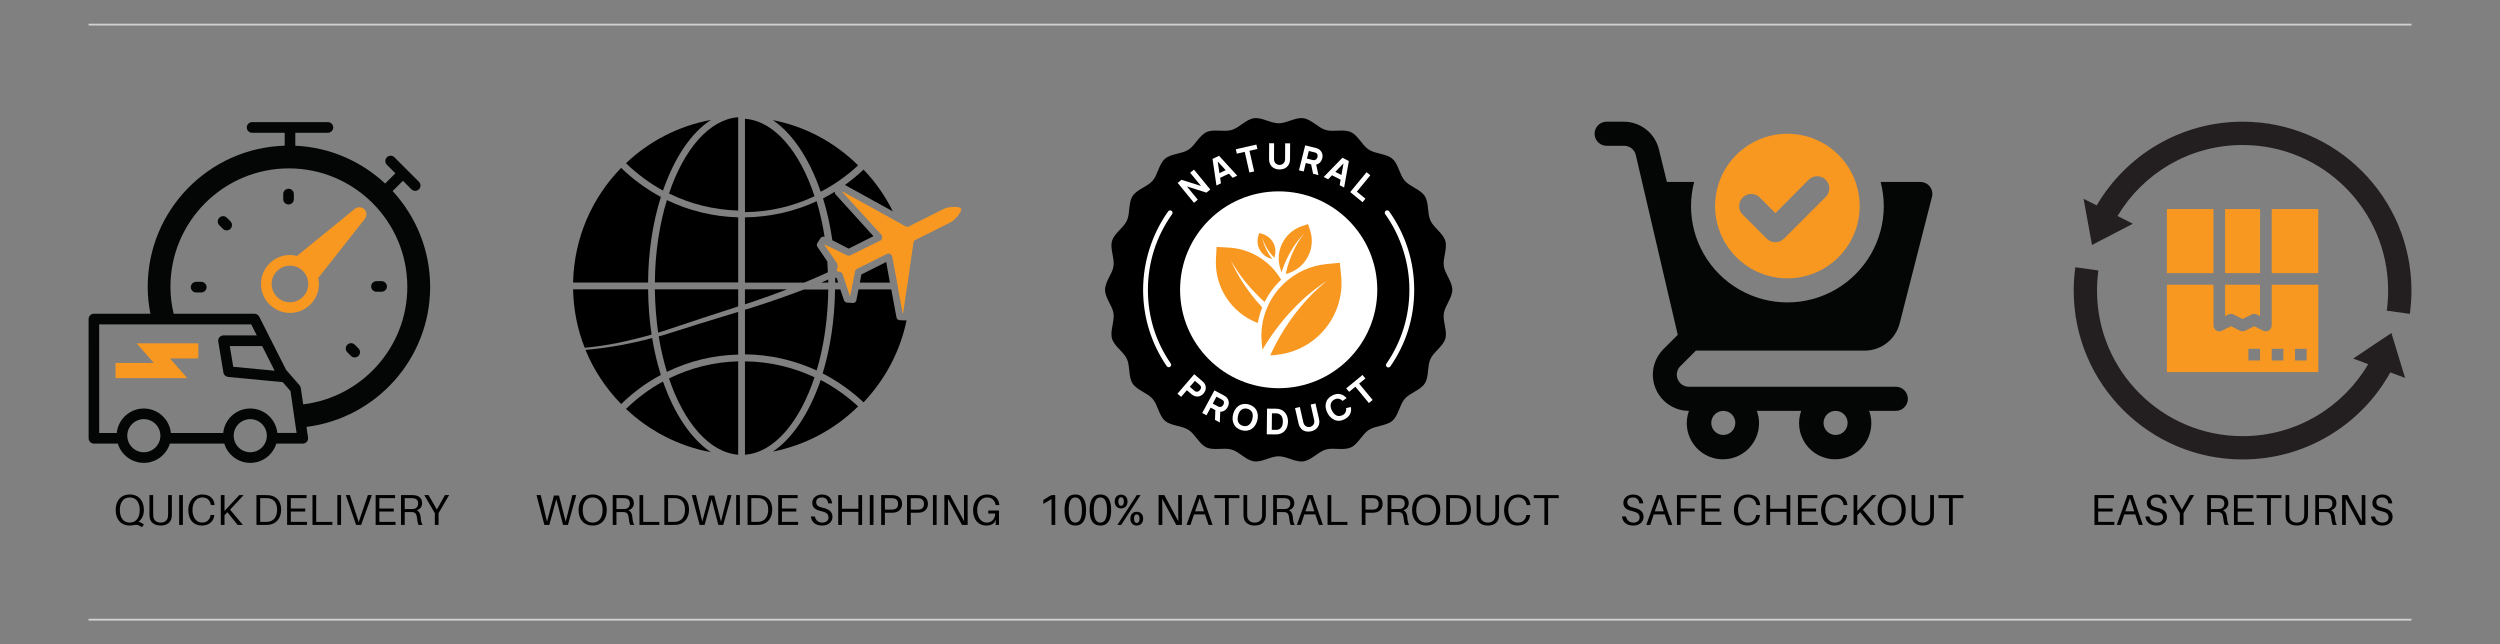 <?xml version="1.0" encoding="UTF-8"?> <svg xmlns="http://www.w3.org/2000/svg" xmlns:xlink="http://www.w3.org/1999/xlink" id="Layer_1" data-name="Layer 1" viewBox="0 0 1377.52 355"><rect x="0" y="0" width="1377.52" height="355" fill="#808080" stroke="none"/><defs><style> .cls-1 { fill: #fff; } .cls-2 { clip-path: url(#clippath-2); } .cls-3 { clip-path: url(#clippath-6); } .cls-4 { clip-path: url(#clippath-7); } .cls-5 { clip-path: url(#clippath-1); } .cls-6 { clip-path: url(#clippath-4); } .cls-7 { fill: #040606; } .cls-8 { stroke: #d1d1d1; stroke-miterlimit: 10; } .cls-8, .cls-9 { fill: none; } .cls-10 { clip-path: url(#clippath); } .cls-11 { clip-path: url(#clippath-3); } .cls-12 { clip-path: url(#clippath-8); } .cls-13 { clip-path: url(#clippath-5); } .cls-14 { fill: #f89820; } .cls-15 { fill: #231f20; } </style><clipPath id="clippath"><rect class="cls-9" x="315.78" y="91.16" width="48.54" height="65.89"></rect></clipPath><clipPath id="clippath-1"><rect class="cls-9" x="315.78" y="158.45" width="44.33" height="33.64"></rect></clipPath><clipPath id="clippath-2"><rect class="cls-9" x="409.18" y="199.1" width="40.65" height="51.52"></rect></clipPath><clipPath id="clippath-3"><rect class="cls-9" x="368.53" y="199.1" width="39.25" height="51.52"></rect></clipPath><clipPath id="clippath-4"><rect class="cls-9" x="608.88" y="64.52" width="191.35" height="190.3"></rect></clipPath><clipPath id="clippath-5"><rect class="cls-9" x="878.65" y="67.06" width="186.1" height="186.05"></rect></clipPath><clipPath id="clippath-6"><rect class="cls-9" x="1147.96" y="67.06" width="180.76" height="106.81"></rect></clipPath><clipPath id="clippath-7"><rect class="cls-9" x="1142.62" y="147.23" width="183.38" height="105.92"></rect></clipPath><clipPath id="clippath-8"><rect class="cls-9" x="48.8" y="67.28" width="188.2" height="187.76"></rect></clipPath></defs><g><path d="M461.83,155.7l-.75-2.35c-.32-.11-.53-.32-.85-.43v2.78h1.6Z"></path><path d="M415.28,169.17c-1.6,.53-3.2,.96-4.8,1.49v24.59c13.77,.11,27.22,3.21,39.5,8.88,3.95-13.15,6.19-28.44,6.41-44.59h-13.45c-9.07,3.42-18.37,6.74-27.65,9.63Z"></path><path d="M467.59,136.99l13.67-6.85-20.82-22.99c-.43-.43-.53-.96-.43-1.5-2.14,1.29-4.27,2.57-6.51,3.64,2.24,7.17,3.95,14.97,5.13,23.1l8.96,4.6Z"></path><g class="cls-10"><path d="M364.14,108.54c-7.9-4.28-15.27-9.63-21.88-16.04-16.02,16.36-25.95,38.6-26.48,63.19h41.32c.1-17.22,2.67-33.26,7.04-47.15Z"></path></g><path d="M488.31,144.36l-13.67,6.85-.85,4.49h16.55l-2.03-11.34Z"></path><path d="M410.48,167.67l3.84-1.28c6.51-2.14,12.92-4.49,19.32-6.95h-23.17v8.23Z"></path><path d="M491.94,116.46c-4.16-8.45-9.6-16.25-16.12-22.99-3.31,3.1-6.73,5.88-10.25,8.45l26.37,14.54Z"></path><path d="M406.74,171.85c-13.66,4.17-27.33,8.34-40.99,12.73-.96,.32-1.82,.53-2.78,.74,1.07,6.85,2.67,13.48,4.48,19.57,12.17-5.88,25.41-9.2,39.28-9.52v-23.52Z"></path><path d="M406.74,119.77c-13.88-.43-27.12-3.64-39.28-9.52-4.06,13.37-6.51,28.88-6.62,45.34h45.91v-35.82Z"></path><path d="M359.34,186.28c-12.06,3.21-24.34,5.45-36.73,6.52,4.59,11.23,11.32,21.28,19.65,29.83,6.62-6.41,13.99-11.87,21.88-16.04-2.03-6.41-3.63-13.15-4.8-20.32Z"></path><path d="M410.48,155.7h32.67c4.38-1.82,8.75-3.64,13.02-5.67-.1-2.03-.21-4.06-.32-5.99l-5.45-8.02c-.43-.64-.43-1.49,0-2.14l1.71-2.67c.54-.75,1.39-.96,2.25-.75-1.07-6.85-2.56-13.37-4.38-19.57-12.28,5.67-25.62,8.66-39.5,8.88v35.93Z"></path><path d="M406.74,168.85v-9.41h-45.91c.11,8.23,.75,16.25,1.81,23.84,.85-.21,1.6-.43,2.46-.74,13.88-4.71,27.76-9.2,41.63-13.69Z"></path><g class="cls-5"><path d="M357.1,159.44h-41.32c.21,11.34,2.45,22.24,6.4,32.18,11.96-1.07,23.6-3.53,36.84-7.27-1.18-7.91-1.82-16.26-1.92-24.92Z"></path></g><path d="M452.54,155.7h3.84v-1.71c-1.28,.53-2.56,1.18-3.84,1.71Z"></path><path d="M495.89,176.45c-.96,0-1.71-.65-1.92-1.5l-2.88-15.5h-18.04l-1.18,5.99c-.21,.96-1.07,1.6-2.03,1.5l-3.1-.21c-.74,0-1.39-.54-1.71-1.29l-2.03-5.99h-2.88c-.21,16.79-2.67,32.62-6.83,46.3,8.12,4.17,15.69,9.52,22.53,15.94,11.74-12.41,20.17-27.91,23.7-45.23-.11,0-.21,.1-.32,.1l-3.31-.1Z"></path><path d="M425.85,248.84c17.62-3.53,33.85-11.98,46.98-24.92-6.3-5.78-13.24-10.69-20.61-14.54-6.19,18.07-15.48,32.19-26.37,39.46Z"></path><path d="M365.32,210.23c-7.37,3.96-14.2,9.09-20.39,15.08,12.7,11.98,28.83,20.53,46.76,23.84-10.89-7.27-20.17-21.07-26.37-38.92Z"></path><g class="cls-2"><path d="M410.48,250.55c16.12-1.18,30.11-17.97,38.33-42.66-11.85-5.56-24.88-8.66-38.33-8.77v51.44Z"></path></g><g class="cls-11"><path d="M368.63,208.53c8.22,24.38,22.21,40.74,38.11,42.02v-51.44c-13.45,.32-26.37,3.64-38.11,9.41Z"></path></g><path d="M406.74,64.59c-15.9,1.18-29.89,17.64-38.11,42.02,11.75,5.78,24.66,8.99,38.11,9.41v-51.44Z"></path><path d="M448.81,108.12c-8.12-24.7-22.21-41.49-38.33-42.67v51.44c13.45-.11,26.48-3.21,38.33-8.77Z"></path><path d="M391.69,66.09c-17.93,3.32-34.06,11.76-46.76,23.85,6.19,5.99,13.03,11.01,20.39,15.08,6.19-17.96,15.48-31.86,26.37-38.92Z"></path><path d="M452.22,105.65c7.37-3.84,14.3-8.66,20.61-14.54-13.13-12.94-29.36-21.49-46.98-24.92,10.89,7.38,20.18,21.38,26.37,39.45Z"></path><path class="cls-14" d="M529.52,114.96c-.21-.43-1.39-1.07-3.84-.96-2.35,0-4.7,.53-5.77,1.17l-19.22,9.63c-.32,.21-.64,.21-1.07,.1-.21,0-.53-.1-.74-.21l-1.71-.96-2.67-1.5-30.21-16.68-.21,.21,21.46,23.52c.1,.11,.21,.32,.32,.43,.21,.43,.32,1.07,.21,1.6-.1,.43-.43,.96-.85,1.18l-16.76,8.23c-.53,.22-1.17,.22-1.71,0l-7.68-3.74-4.06-1.92-.64-.32-.11,.21,.85,1.28,4.48,6.52,1.71,2.57c.21,.54,.43,1.39,.21,1.93-.1,.21-.1,.32-.21,.53-.21,.54-.32,1.07-.21,1.29,.11,.32,.75,.64,1.71,.74,.32,.11,.64,.21,.85,.43,.21,.11,.32,.32,.53,.54l2.25,6.74,.64,1.93,1.17,3.53h.21l.75-3.53,.32-1.93,.43-1.92,1.18-6.09c.1-.54,.53-1.07,.96-1.29l16.66-8.34c.32-.1,.53-.21,.85-.21,.74,0,1.39,.43,1.71,1.07,.1,.11,.21,.54,.32,.75l2.67,14.12,.32,1.92,.32,1.93,2.46,13.26h.21l1.92-13.15,.32-1.92,.32-1.93,.96-6.74,.96-6.95,.85-5.67,.43-2.78c.1-.64,.43-1.18,1.07-1.39l19.22-9.62c2.78-1.39,6.62-6.2,5.87-7.6Z"></path><g class="cls-6"><path d="M800.23,159.67c0,4.52-4.06,8.71-4.68,13.06-.64,4.46,2.07,9.62,.83,13.85-1.26,4.31-6.34,7.18-8.19,11.21-1.87,4.07-.73,9.78-3.14,13.51-2.42,3.76-8.1,5.09-11.02,8.45-2.93,3.37-3.44,9.17-6.82,12.09-3.37,2.91-9.19,2.6-12.96,5.02-3.74,2.4-5.86,7.83-9.94,9.69-4.04,1.84-9.53-.1-13.85,1.17-4.24,1.24-7.81,5.84-12.28,6.48-4.36,.62-9.08-2.79-13.62-2.79s-9.25,3.41-13.61,2.79c-4.47-.64-8.04-5.24-12.29-6.48-4.32-1.26-9.81,.67-13.85-1.17-4.08-1.86-6.2-7.29-9.94-9.69-3.76-2.42-9.59-2.11-12.96-5.02-3.37-2.92-3.89-8.72-6.82-12.09-2.92-3.36-8.6-4.69-11.02-8.45-2.41-3.73-1.27-9.44-3.14-13.51-1.85-4.03-6.92-6.91-8.19-11.21-1.24-4.23,1.46-9.39,.83-13.85-.62-4.35-4.68-8.54-4.68-13.06s4.05-8.71,4.68-13.06c.64-4.46-2.07-9.62-.83-13.85,1.26-4.31,6.34-7.18,8.19-11.21,1.87-4.07,.73-9.78,3.14-13.51,2.43-3.76,8.1-5.09,11.02-8.45,2.93-3.37,3.44-9.17,6.82-12.09,3.37-2.91,9.19-2.6,12.96-5.02,3.74-2.4,5.86-7.83,9.94-9.69,4.04-1.84,9.53,.1,13.85-1.17,4.24-1.24,7.82-5.84,12.29-6.48,4.36-.62,9.08,2.79,13.61,2.79s9.25-3.41,13.62-2.79c4.47,.64,8.04,5.24,12.28,6.48,4.32,1.26,9.82-.67,13.85,1.17,4.08,1.86,6.2,7.29,9.94,9.69,3.76,2.42,9.59,2.11,12.96,5.02,3.37,2.92,3.89,8.72,6.82,12.09,2.92,3.36,8.6,4.69,11.02,8.45,2.41,3.73,1.27,9.44,3.14,13.51,1.85,4.03,6.92,6.91,8.19,11.21,1.24,4.23-1.46,9.39-.83,13.85,.62,4.35,4.68,8.54,4.68,13.06"></path></g><path class="cls-1" d="M758.89,159.67c0,29.95-24.32,54.23-54.33,54.23s-54.33-24.28-54.33-54.23,24.32-54.23,54.33-54.23,54.33,24.28,54.33,54.23"></path><path class="cls-14" d="M703.25,195.55l-3.36,.33c.33-.74,.67-1.47,1.01-2.21,1.01-2.11,2.09-4.21,3.23-6.27,1.14-2.06,2.34-4.09,3.6-6.09,1.27-1.99,2.6-3.95,3.98-5.88s2.84-3.8,4.33-5.65c.77-.91,1.52-1.83,2.31-2.72l.59-.67c.2-.22,.39-.45,.6-.67l1.21-1.31,.31-.33,.31-.32,.62-.64,.62-.65,.31-.32,.32-.31c.85-.84,1.7-1.68,2.58-2.49,1.74-1.64,3.58-3.19,5.43-4.7-2,1.33-3.99,2.68-5.9,4.15-.97,.72-1.9,1.48-2.84,2.23l-.36,.28-.34,.29-1.38,1.17-.34,.29-.34,.3-1.35,1.2c-.23,.2-.45,.41-.67,.61l-.67,.62c-.89,.82-1.75,1.68-2.61,2.52-1.25,1.26-2.48,2.54-3.67,3.84-.44,.48-.88,.97-1.31,1.46-.49,.56-.99,1.13-1.47,1.69-.96,1.13-1.89,2.27-2.81,3.43-.13,.16-.26,.32-.38,.49-.26,.33-.52,.67-.78,1-1.23,1.59-2.41,3.23-3.56,4.88-1.39,2-2.73,4.05-4,6.16-.3,.49-.59,.97-.87,1.47l-.37-3.78c-.34-3.47-.23-6.88,.3-10.17,.4-2.53,1.05-4.99,1.91-7.35,.41-1.11,.87-2.2,1.37-3.27,2.06-4.39,4.92-8.36,8.4-11.71,6.23-6.01,14.45-10.04,23.74-10.96l7.31-.72,.72,7.29c2.16,21.84-13.83,41.31-35.71,43.46"></path><path class="cls-14" d="M681.63,149.06c-1.22-1.77-2.34-3.6-3.44-5.46,.91,1.95,1.84,3.9,2.89,5.79,.51,.96,1.06,1.88,1.6,2.83l.2,.35,.21,.34,.43,.7,.42,.7,.21,.34,.22,.34,.88,1.36c.15,.23,.3,.45,.45,.68l.46,.67c.6,.9,1.25,1.77,1.88,2.66,1.29,1.75,2.63,3.47,4.03,5.15,1.11,1.32,2.24,2.62,3.41,3.89-.41,1.02-.78,2.06-1.11,3.12-.56,1.8-1,3.63-1.31,5.47-14.2-5.36-23.94-19.42-23.06-35.36l.36-6.58,6.58,.36c12.5,.68,23.14,7.69,28.99,17.74-1.36,1.27-2.65,2.64-3.86,4.11-2.08,2.54-3.84,5.27-5.27,8.17-.96-.87-1.9-1.76-2.83-2.67-1.52-1.49-2.99-3.04-4.43-4.62-.7-.8-1.42-1.59-2.1-2.42l-.51-.61c-.18-.21-.34-.41-.51-.62l-1-1.25-.25-.32-.25-.32-.49-.64-.49-.64-.24-.32-.24-.32c-.62-.87-1.26-1.74-1.86-2.63"></path><path class="cls-14" d="M709.96,150.52l-1.51,.51c.07-.38,.15-.75,.23-1.12,.24-1.08,.52-2.16,.83-3.23,.31-1.07,.65-2.13,1.02-3.18s.78-2.1,1.21-3.13c.44-1.03,.91-2.05,1.4-3.06,.26-.5,.5-1.01,.78-1.49l.2-.37c.07-.13,.14-.25,.21-.37l.42-.73,.1-.19,.66-1.08,.11-.18c.31-.48,.6-.95,.93-1.42,.63-.94,1.31-1.84,2.01-2.74-.78,.82-1.56,1.65-2.28,2.54-.37,.43-.72,.88-1.07,1.33l-.14,.17-.64,.85-.13,.17-.13,.18-.5,.7c-.08,.11-.16,.24-.24,.36l-.24,.35c-.32,.47-.63,.96-.94,1.43-.6,.97-1.19,1.96-1.74,2.97s-1.07,2.03-1.56,3.07c-.49,1.04-.95,2.1-1.38,3.17-.43,1.07-.83,2.16-1.19,3.26-.09,.26-.17,.51-.25,.77l-.57-1.7c-3.3-9.84,2.01-20.49,11.87-23.78l3.29-1.1,1.11,3.29c3.3,9.83-2.02,20.48-11.87,23.77"></path><path class="cls-14" d="M702.4,141.22l-.24,.8c-.14-.14-.28-.29-.42-.44-.4-.43-.79-.87-1.16-1.33s-.73-.92-1.08-1.4c-.34-.48-.68-.97-1-1.47-.32-.5-.62-1.01-.91-1.52-.14-.26-.28-.52-.42-.79l-.1-.2-.1-.2-.19-.41-.05-.1-.04-.1-.19-.41-.05-.1-.04-.1c-.11-.27-.24-.55-.34-.83-.22-.56-.41-1.12-.59-1.69,.12,.58,.25,1.17,.42,1.75,.08,.29,.16,.57,.25,.87l.04,.11,.03,.1,.14,.43,.04,.11,.04,.1,.15,.43c.03,.07,.05,.14,.08,.21l.08,.21c.11,.28,.23,.56,.34,.84,.24,.55,.49,1.11,.77,1.64,.27,.54,.56,1.07,.87,1.6s.63,1.04,.96,1.55c.34,.51,.7,1.01,1.06,1.49,.09,.11,.18,.22,.26,.33l-.91-.26c-5.28-1.52-8.32-7.01-6.8-12.28l.51-1.76,1.76,.51c5.27,1.52,8.32,7.02,6.8,12.29"></path><path class="cls-1" d="M661.77,102.49l-5.99-7.31,2.11-1.72,8.98,10.96-2.11,1.72-10.76-3.42,5.99,7.31-2.1,1.72-8.98-10.97,2.1-1.71,10.76,3.41"></path><path class="cls-1" d="M675.36,93.77l-4.39-4.78,.95,6.41,3.44-1.63Zm1.79,1.92l-4.83,2.28,.44,3.05-2.49,1.18-2.16-14.65,3.61-1.71,9.99,10.95-2.49,1.18-2.09-2.27"></path><path class="cls-1" d="M692.83,82.1l-4.36,.99,2.58,11.37-2.61,.59-2.58-11.37-4.36,.99-.55-2.44,11.34-2.57,.55,2.44"></path><path class="cls-1" d="M710.81,87.83c0,.68-.1,1.34-.31,1.95s-.51,1.18-.91,1.67c-.53,.65-1.19,1.14-1.98,1.46-.8,.32-1.66,.48-2.58,.48-.91,0-1.79-.18-2.6-.51-.8-.33-1.46-.82-1.98-1.48-.37-.47-.66-1.04-.88-1.7-.2-.65-.3-1.3-.3-1.94l.05-8.84,2.72,.02-.05,8.8c0,.71,.2,1.36,.6,1.95,.13,.19,.29,.35,.47,.5,.18,.14,.38,.27,.59,.37,.21,.1,.43,.19,.67,.24s.48,.08,.72,.08c.48,0,.93-.1,1.36-.31,.43-.21,.79-.5,1.07-.88,.41-.53,.61-1.18,.62-1.93l.05-8.8,2.73,.02-.05,8.85"></path><path class="cls-1" d="M720.12,87.38l3.29,.82c.28,.07,.58,.08,.89,.02,.31-.05,.59-.18,.84-.36,.19-.14,.34-.33,.49-.56,.14-.23,.24-.47,.3-.7,.16-.65,.13-1.19-.08-1.65-.24-.46-.7-.78-1.4-.95l-3.29-.81-1.04,4.19Zm2.29,3.14l-2.9-.71-1.16,4.67-2.6-.64,3.42-13.75,5.81,1.44c.77,.19,1.39,.45,1.86,.77,.47,.32,.86,.73,1.17,1.21,.19,.3,.34,.6,.45,.9s.19,.6,.24,.9,.05,.62,.03,.96c-.03,.33-.09,.68-.18,1.04-.15,.63-.41,1.19-.77,1.69-.36,.5-.78,.89-1.26,1.18-.41,.25-.84,.41-1.29,.51l1.24,5.8-2.94-.73-1.11-5.24"></path><path class="cls-1" d="M739.15,96.43l1.13-6.38-4.52,4.65,3.38,1.73Zm-.44,2.59l-4.76-2.44-2.15,2.21-2.45-1.25,10.33-10.62,3.56,1.82-2.63,14.58-2.45-1.26,.54-3.03"></path><path class="cls-1" d="M755.05,96.59l-7.41,9.01,4.72,3.87-1.59,1.93-6.79-5.57,9.01-10.94,2.06,1.69"></path><path class="cls-1" d="M661.13,215.01c.43-.5,.65-1,.67-1.5,0-.52-.28-1.01-.82-1.47l-2.57-2.2-2.82,3.29,2.57,2.2c.22,.19,.48,.33,.78,.43s.61,.11,.91,.05c.23-.04,.46-.14,.68-.28,.23-.15,.42-.31,.59-.5Zm-1.09,3.47c-1.23,.11-2.42-.33-3.57-1.31l-2.51-2.15-3.14,3.66-2.03-1.74,9.23-10.75,4.55,3.89c.6,.51,1.04,1.02,1.31,1.52,.27,.5,.44,1.04,.5,1.61,.03,.35,.03,.68,0,1s-.1,.62-.2,.91c-.1,.29-.23,.58-.41,.87s-.38,.57-.63,.85c-.42,.49-.9,.88-1.45,1.16-.54,.28-1.1,.44-1.65,.48"></path><path class="cls-1" d="M668.25,222.39l2.98,1.6c.26,.14,.54,.22,.85,.25,.32,.02,.62-.03,.91-.15,.21-.09,.42-.24,.61-.43s.34-.39,.46-.61c.31-.58,.43-1.12,.33-1.62-.11-.5-.49-.92-1.12-1.26l-2.98-1.6-2.05,3.81Zm1.44,3.61l-2.62-1.41-2.28,4.24-2.36-1.26,6.71-12.48,5.27,2.83c.7,.37,1.24,.78,1.61,1.2s.65,.91,.83,1.46c.1,.33,.18,.66,.21,.98s.04,.62,0,.94c-.03,.31-.1,.61-.21,.93-.11,.31-.25,.64-.43,.97-.31,.57-.7,1.05-1.17,1.44-.47,.39-.97,.67-1.51,.83-.45,.14-.91,.19-1.37,.18l-.24,5.93-2.67-1.42,.21-5.35"></path><path class="cls-1" d="M688.24,234.06c.82-.65,1.42-1.68,1.79-3.09,.37-1.42,.36-2.62-.04-3.58-.23-.55-.58-1-1.05-1.37-.47-.37-1.02-.63-1.66-.8-.29-.08-.59-.12-.88-.13s-.59,0-.87,.05c-.28,.05-.55,.13-.82,.25-.26,.11-.49,.26-.71,.44-.82,.62-1.41,1.6-1.77,2.96-.39,1.5-.38,2.74,.02,3.71,.21,.54,.56,1,1.04,1.37,.48,.37,1.04,.64,1.68,.8,.59,.15,1.17,.18,1.74,.08,.57-.1,1.08-.33,1.53-.69Zm-8.45-.55c-.37-.78-.57-1.63-.62-2.53-.05-.9,.05-1.83,.3-2.77,.24-.94,.61-1.8,1.1-2.57,.49-.77,1.08-1.41,1.79-1.92,.77-.58,1.65-.94,2.64-1.08,1-.15,1.99-.09,3,.18,1.02,.26,1.92,.71,2.69,1.32,.77,.6,1.36,1.34,1.77,2.23,.37,.81,.57,1.66,.61,2.54,.04,.88-.06,1.81-.29,2.79-.28,.99-.66,1.85-1.12,2.59-.45,.74-1.05,1.36-1.77,1.88-.4,.28-.83,.52-1.28,.7-.45,.18-.92,.31-1.4,.39-.48,.08-.97,.1-1.47,.07s-1-.1-1.49-.23c-1.01-.26-1.9-.71-2.68-1.32-.79-.62-1.38-1.37-1.78-2.25"></path><path class="cls-1" d="M705.74,235.83c.4-.46,.68-.97,.86-1.54,.17-.57,.26-1.22,.27-1.94,.02-1.46-.32-2.61-1-3.44-.19-.2-.38-.37-.57-.51-.19-.14-.4-.26-.62-.35s-.45-.16-.71-.21-.53-.08-.83-.08l-2.29-.03-.1,9.1,2.27,.03c1.17,.01,2.08-.32,2.73-1.01Zm2.13-8.66c.62,.66,1.09,1.45,1.39,2.34,.31,.9,.45,1.85,.44,2.85-.01,.99-.18,1.93-.5,2.84-.32,.91-.78,1.68-1.4,2.3-.6,.64-1.31,1.12-2.14,1.42-.83,.31-1.72,.46-2.68,.45l-4.99-.06,.16-14.16,5.01,.05c.99,.02,1.88,.19,2.67,.51,.79,.33,1.47,.81,2.04,1.45"></path><path class="cls-1" d="M726.8,230.94c.15,.67,.2,1.33,.15,1.97-.05,.65-.22,1.26-.51,1.83-.37,.76-.9,1.38-1.6,1.87-.71,.5-1.51,.85-2.41,1.05-.89,.2-1.77,.23-2.65,.09-.86-.14-1.62-.47-2.26-.99-.47-.38-.88-.87-1.24-1.46-.35-.59-.6-1.19-.74-1.82l-1.97-8.62,2.65-.6,1.95,8.58c.16,.69,.5,1.28,1.03,1.77,.17,.15,.36,.27,.57,.38,.21,.1,.43,.18,.66,.23,.23,.05,.47,.08,.71,.08s.48-.03,.72-.08c.46-.1,.88-.31,1.25-.61,.37-.3,.66-.67,.85-1.1,.27-.61,.33-1.28,.16-2.02l-1.95-8.58,2.66-.6,1.97,8.63"></path><path class="cls-1" d="M744.35,224.27c.12,.68,.15,1.33,.1,1.93-.05,.61-.23,1.23-.53,1.88-.56,1.22-1.63,2.22-3.2,3.01-.95,.47-1.89,.73-2.85,.76s-1.86-.15-2.73-.57c-1.61-.77-2.85-2.03-3.73-3.78-.94-1.87-1.22-3.64-.84-5.28,.21-.96,.62-1.8,1.22-2.52,.6-.72,1.36-1.32,2.3-1.79,.77-.38,1.5-.65,2.2-.78,.7-.13,1.4-.12,2.12,.04,.76,.16,1.42,.43,2,.8s1.11,.84,1.58,1.41l-2.23,1.54c-.34-.37-.73-.67-1.16-.88-1.06-.53-2.16-.5-3.3,.07-.27,.14-.52,.3-.76,.48-.23,.19-.43,.39-.61,.62-.18,.22-.33,.46-.45,.72-.11,.26-.2,.53-.24,.8-.21,1.01,0,2.14,.62,3.38,.7,1.39,1.53,2.32,2.48,2.78,.51,.27,1.07,.38,1.68,.34,.6-.04,1.2-.21,1.8-.5,1.04-.53,1.66-1.37,1.88-2.53,.07-.47,.08-.9,.01-1.33l2.63-.6"></path><path class="cls-1" d="M752.35,208.54l-3.45,2.84,7.43,9-2.07,1.7-7.43-9-3.45,2.84-1.59-1.93,8.97-7.38,1.59,1.93"></path><path class="cls-1" d="M643.99,202.34c-.42,0-.84-.2-1.1-.58-8.53-12.42-13.03-26.97-13.03-42.08s4.78-30.55,13.82-43.22c.43-.6,1.25-.73,1.85-.31,.6,.42,.74,1.25,.31,1.85-8.72,12.21-13.33,26.62-13.33,41.68s4.34,28.61,12.56,40.59c.42,.6,.26,1.43-.34,1.84-.23,.16-.49,.24-.75,.24"></path><path class="cls-1" d="M765.03,202.48c-.26,0-.53-.07-.76-.23-.6-.42-.76-1.24-.34-1.85,8.29-12.01,12.66-26.09,12.66-40.73s-4.61-29.47-13.33-41.68c-.43-.6-.28-1.43,.31-1.85,.6-.43,1.42-.28,1.85,.31,9.05,12.67,13.82,27.62,13.82,43.22s-4.54,29.78-13.13,42.23c-.26,.38-.67,.57-1.1,.57"></path><g class="cls-13"><path class="cls-7" d="M949.56,226.39c1.75,0,3.43,.71,4.69,1.95,1.24,1.24,1.93,2.94,1.93,4.69s-.7,3.45-1.93,4.69c-1.26,1.25-2.94,1.95-4.69,1.95s-3.46-.7-4.69-1.95c-1.25-1.24-1.95-2.92-1.95-4.69s.7-3.46,1.95-4.69c1.24-1.24,2.92-1.95,4.69-1.95Zm61.87,0c1.75,0,3.43,.71,4.69,1.95,1.24,1.24,1.93,2.94,1.93,4.69s-.69,3.45-1.93,4.69-2.94,1.95-4.69,1.95-3.46-.7-4.71-1.95-1.93-2.92-1.93-4.69,.69-3.46,1.93-4.69c1.25-1.24,2.94-1.95,4.71-1.95Zm-76.94-33.19h92.93c4.45,0,8.76-1.47,12.26-4.22,3.5-2.73,5.98-6.54,7.07-10.85l17.78-69.64c.51-1.98,.07-4.1-1.19-5.72-1.3-1.65-3.32-2.59-5.44-2.51h-21.64c1.11,4.33,1.69,8.79,1.72,13.26,0,18.99-10.13,36.51-26.55,46-16.44,9.48-36.68,9.48-53.12,0-16.44-9.48-26.55-27.01-26.55-46,.02-4.47,.61-8.94,1.72-13.26h-15l-4.38-17.86c-1.04-4.38-3.52-8.26-7.04-11.05-3.52-2.78-7.86-4.3-12.36-4.3h-9.42c-2.38,0-4.57,1.28-5.75,3.32-1.19,2.06-1.19,4.59,0,6.64,1.18,2.05,3.37,3.32,5.75,3.32h9.42c1.54-.03,3.02,.45,4.23,1.37,1.21,.94,2.07,2.26,2.41,3.75l23.11,99.05-7.91,7.9c-3.72,3.73-5.82,8.81-5.82,14.07s2.1,10.34,5.83,14.08c3.71,3.73,8.79,5.83,14.06,5.85-2,5.54-1.45,11.7,1.51,16.78,2.96,5.1,8.03,8.62,13.84,9.63,5.82,.99,11.78-.63,16.27-4.44,4.49-3.83,7.07-9.44,7.02-15.35-.02-2.27-.43-4.51-1.25-6.63h24.48c-2.21,6.09-1.3,12.9,2.41,18.22,3.73,5.32,9.83,8.47,16.32,8.47s12.57-3.15,16.31-8.47c3.72-5.32,4.63-12.13,2.41-18.22h14.67c2.38,0,4.56-1.27,5.75-3.32,1.19-2.06,1.19-4.59,0-6.64-1.19-2.07-3.37-3.32-5.75-3.32h-114c-1.77,.02-3.47-.7-4.73-1.93-1.24-1.25-1.95-2.94-1.95-4.71s.71-3.47,1.97-4.71l8.58-8.57Z"></path></g><path class="cls-14" d="M1219.63,115.19h-25.67v35.3h25.67v-35.3"></path><path class="cls-14" d="M1245.3,115.19h-19.25v35.3h19.25v-35.3"></path><path class="cls-14" d="M1229.26,172.94c.49,0,.99,.11,1.43,.34l4.98,2.49,4.98-2.49c.9-.45,1.97-.45,2.87,0l1.77,.89v-17.27h-19.25v17.27l1.77-.89c.45-.22,.94-.34,1.43-.34"></path><path class="cls-14" d="M1251.72,115.19v35.3h25.67v-35.3h-25.67"></path><path class="cls-14" d="M1258.14,198.61h-6.42v-6.42h6.42v6.42Zm6.41-6.42h6.42v6.42h-6.42v-6.42Zm-19.25,6.42h-6.42v-6.42h6.42v6.42Zm6.42-19.25c0,1.11-.58,2.15-1.52,2.73-.51,.32-1.1,.48-1.69,.48-.49,0-.99-.11-1.43-.34l-4.98-2.49-4.98,2.49c-.9,.45-1.97,.45-2.87,0l-4.98-2.49-4.98,2.49c-.99,.5-2.17,.44-3.12-.14-.94-.58-1.52-1.62-1.52-2.73v-22.46h-25.67v48.13h83.42v-48.13h-25.67v22.46"></path><g class="cls-3"><path class="cls-15" d="M1235.67,67.06c-34.28,0-64.22,18.54-80.37,46.13l-7.23-3.66,4.64,25.45,22.51-11.7-8.44-4.27c14.01-23.43,39.61-39.11,68.89-39.11,44.3,0,80.21,35.91,80.21,80.21,0,3.76-.26,7.45-.76,11.07l12.71,1.77c.58-4.2,.89-8.49,.89-12.85,0-51.39-41.66-93.05-93.05-93.05"></path></g><g class="cls-4"><path class="cls-15" d="M1317.67,183.49l-21.03,14.08,8.26,3.08c-13.93,23.73-39.71,39.67-69.22,39.67-44.3,0-80.21-35.92-80.21-80.22,0-3.76,.26-7.45,.76-11.07l-12.71-1.77c-.58,4.2-.89,8.49-.89,12.84,0,51.39,41.66,93.05,93.05,93.05,35.03,0,65.53-19.35,81.41-47.95l8.13,3.03-7.54-24.75"></path></g><path class="cls-7" d="M158.99,112.67c1.62,0,2.92-1.3,2.92-2.92v-2.83c0-1.6-1.3-2.92-2.92-2.92s-2.92,1.3-2.92,2.92v2.83c0,1.62,1.3,2.92,2.92,2.92"></path><path class="cls-7" d="M124.99,119.96c-1.16-1.14-3.01-1.14-4.15,0s-1.15,3.01,0,4.14l1.99,1.99c.57,.58,1.32,.87,2.08,.87s1.5-.28,2.07-.87c1.13-1.14,1.13-3,0-4.15l-1.99-1.99"></path><path class="cls-7" d="M110.9,155.29h-2.83c-1.62,0-2.92,1.32-2.92,2.94s1.3,2.92,2.92,2.92h2.83c1.62,0,2.92-1.32,2.92-2.92s-1.3-2.94-2.92-2.94"></path><path class="cls-7" d="M195.51,189.95c-1.14-1.14-3-1.14-4.13,0-1.16,1.15-1.16,3.01,0,4.16l1.99,1.99c.57,.57,1.32,.85,2.07,.85s1.51-.28,2.08-.85c1.15-1.16,1.13-2.99,0-4.15l-2-2"></path><path class="cls-7" d="M210.28,154.91h-2.83c-1.62,0-2.94,1.3-2.94,2.92s1.32,2.92,2.94,2.92h2.83c1.62,0,2.92-1.3,2.92-2.92s-1.3-2.92-2.92-2.92"></path><path class="cls-14" d="M159.77,166.55c-5.56,0-10.09-4.52-10.09-10.09s4.53-10.09,10.09-10.09,10.09,4.52,10.09,10.09-4.53,10.09-10.09,10.09Zm40.99-51.22c-1.54-1.52-4.01-1.52-5.55,0l-31.58,25.68c-1.24-.32-2.52-.5-3.86-.5-8.79,0-15.96,7.15-15.96,15.95s7.15,15.96,15.96,15.96,15.96-7.17,15.96-15.96c0-1.13-.11-2.23-.35-3.31l25.75-32.71-.05-.03c1.13-1.54,1.08-3.67-.32-5.08"></path><g class="cls-12"><path class="cls-7" d="M167.06,222.8l-1.32-9.02c-.09-.55-.32-1.07-.71-1.51l-7.4-8.5-14.79-29.27c-.5-1-1.5-1.62-2.62-1.62h-44.54c-1.13-4.78-1.77-9.73-1.77-14.84,0-35.99,29.29-65.26,65.26-65.26s65.26,29.27,65.26,65.26c0,33.32-25.1,60.86-57.37,64.76Zm-15.74-18.53l-22.8-2.17-1.91-11.43h17.84l6.87,13.6Zm1.49,34.3c-.75-7.57-7.15-13.48-14.92-13.48s-14.15,5.91-14.9,13.48h-28.84c-.75-7.57-7.15-13.48-14.9-13.48s-14.16,5.91-14.91,13.48h-9.67l-.02-59.83h83.77l3.07,6.06h-18.34c-.87,0-1.69,.38-2.24,1.03-.55,.67-.78,1.54-.65,2.39l2.84,17.04c.22,1.32,1.29,2.31,2.61,2.44l30.07,2.86,4.28,4.91,3.36,23.09h-10.61Zm-14.92,10.62c-5.03,0-9.12-4.09-9.12-9.12s4.1-9.12,9.12-9.12,9.14,4.1,9.14,9.12-4.09,9.12-9.14,9.12Zm-58.64,0c-5.03,0-9.12-4.09-9.12-9.12s4.09-9.12,9.12-9.12,9.12,4.1,9.12,9.12-4.1,9.12-9.12,9.12Zm157.76-91.16c0-20.33-7.85-38.86-20.67-52.75l5.67-5.66,4.68,4.69c.57,.57,1.34,.85,2.07,.85s1.51-.28,2.08-.85c1.15-1.16,1.15-3.01,0-4.15l-13.52-13.51c-1.13-1.14-2.99-1.14-4.14,0-1.16,1.13-1.16,3.01,0,4.15l4.69,4.68-5.65,5.66c-13.12-12.23-30.42-20-49.51-20.85v-7.13h17.98c1.6,0,2.92-1.33,2.92-2.92s-1.3-2.94-2.92-2.94h-41.8c-1.62,0-2.92,1.32-2.92,2.94s1.3,2.92,2.92,2.92h17.98v7.11c-41.84,1.24-75.49,35.62-75.49,77.76,0,5.08,.54,10.03,1.47,14.84h-31.11c-.77,0-1.52,.32-2.08,.87-.55,.55-.85,1.29-.85,2.08l.02,65.68c0,1.62,1.3,2.94,2.92,2.94h13.16c1.87,6.13,7.6,10.61,14.34,10.61s12.46-4.48,14.34-10.61h29.99c1.87,6.13,7.59,10.61,14.34,10.61s12.45-4.48,14.32-10.61h14.6c.83,0,1.65-.38,2.21-1.02,.55-.65,.8-1.51,.68-2.34l-.85-5.86c38.34-4.78,68.14-37.54,68.14-77.17"></path></g><path class="cls-14" d="M84.72,199.97h-21.04v8.37h39.48l-9.46-10.81h15.57v-8.37h-34l9.44,10.81"></path><path d="M317.52,272.8h-2.16l-3.65,14.63-3.72-14.39h-2.77l-3.81,14.36-3.46-14.6h-2.33l4.34,16.44h2.72l3.86-14.18,3.71,14.18h2.69l4.57-16.44Z"></path><path d="M326.57,272.47c-5.01,0-7.77,3.53-7.77,8.55s2.77,8.55,7.77,8.55,7.77-3.55,7.77-8.55-2.77-8.55-7.77-8.55Zm0,15.49c-3.46,0-5.48-2.67-5.48-6.93s2.03-6.93,5.48-6.93,5.48,2.64,5.48,6.93-2.02,6.93-5.48,6.93Z"></path><path d="M348.44,284.93c-.14-1.65-.78-3.15-2.12-3.77,1.53-.48,2.93-1.71,2.93-3.88,0-2.77-1.71-4.07-4.1-4.39-.74-.09-1.31-.09-2.15-.09h-5.38v16.44h2.05v-7.08h3.1c.38,0,.78,0,1.17,.02,1.62,.12,2.26,1.24,2.45,2.93,.21,2.03,.43,3.08,.88,4.12h2.26c-.66-.88-.9-2.17-1.1-4.31Zm-8.77-4.44v-6.02h3.33c.74,0,1.19,.02,1.65,.09,1.52,.24,2.4,1.07,2.4,2.91s-1.12,2.83-2.64,2.98c-.45,.04-.86,.04-1.59,.04h-3.15Z"></path><path d="M363.3,287.57h-8.89v-14.77h-2.05v16.44h10.94v-1.67Z"></path><path d="M373.17,272.89c-.84-.09-1.22-.09-2.1-.09h-5.01v16.44h4.88c.88,0,1.26,0,2.1-.09,3.81-.48,6.62-3.48,6.62-8.32s-2.69-7.46-6.5-7.93Zm-.33,14.56c-.53,.09-1.14,.11-2,.11h-2.72v-13.1h2.84c.86,0,1.48,.02,2,.11,2.79,.45,4.48,2.6,4.48,6.24,0,3.88-1.81,6.17-4.59,6.63Z"></path><path d="M403.08,272.8h-2.16l-3.65,14.63-3.72-14.39h-2.77l-3.81,14.36-3.46-14.6h-2.33l4.34,16.44h2.72l3.86-14.18,3.71,14.18h2.69l4.57-16.44Z"></path><path d="M407.68,289.24v-16.44h-2.05v16.44h2.05Z"></path><path d="M419.02,272.89c-.84-.09-1.22-.09-2.1-.09h-5.01v16.44h4.88c.88,0,1.26,0,2.1-.09,3.81-.48,6.62-3.48,6.62-8.32s-2.69-7.46-6.5-7.93Zm-.33,14.56c-.53,.09-1.14,.11-2,.11h-2.72v-13.1h2.84c.86,0,1.48,.02,2,.11,2.79,.45,4.48,2.6,4.48,6.24,0,3.88-1.81,6.17-4.59,6.63Z"></path><path d="M439.74,287.57h-8.89v-5.72h7.93v-1.66h-7.93v-5.72h8.65v-1.67h-10.7v16.44h10.94v-1.67Z"></path><path d="M453.04,272.47c-3.02,0-5.48,1.79-5.48,4.62s2.03,3.88,4.93,4.55c2.88,.67,4.02,1.57,4.02,3.58,0,1.71-1.52,2.74-3.41,2.74-2.14,0-3.64-1.22-4.12-3.38h-2.2c.36,3.17,2.64,5.01,6.26,5.01,3.17,0,5.65-1.86,5.65-4.74s-1.81-4.27-5.43-5.1c-2.5-.57-3.53-1.34-3.53-3.12s1.38-2.52,3.12-2.52c2.07,0,3.29,1.19,3.48,3.26h2.19c-.31-2.81-2.1-4.88-5.5-4.88Z"></path><path d="M475.03,272.8h-2.05v7.53h-9.06v-7.53h-2.05v16.44h2.05v-7.2h9.06v7.2h2.05v-16.44Z"></path><path d="M481.31,289.24v-16.44h-2.05v16.44h2.05Z"></path><path d="M492.79,272.89c-.74-.09-1.31-.09-2.15-.09h-5.1v16.44h2.05v-6.72h3.05c.83,0,1.41,0,2.15-.09,2.38-.31,4.26-1.98,4.26-4.76s-1.64-4.44-4.26-4.77Zm-.12,7.79c-.45,.09-1.1,.12-1.83,.12h-3.24v-6.29h3.24c.74,0,1.38,.03,1.83,.12,1.17,.26,2.19,1.12,2.19,3.03s-1.02,2.76-2.19,3.02Z"></path><path d="M507.04,272.89c-.74-.09-1.31-.09-2.15-.09h-5.1v16.44h2.05v-6.72h3.05c.83,0,1.41,0,2.15-.09,2.38-.31,4.26-1.98,4.26-4.76s-1.64-4.44-4.26-4.77Zm-.12,7.79c-.45,.09-1.1,.12-1.83,.12h-3.24v-6.29h3.24c.74,0,1.38,.03,1.83,.12,1.17,.26,2.19,1.12,2.19,3.03s-1.02,2.76-2.19,3.02Z"></path><path d="M516.09,289.24v-16.44h-2.05v16.44h2.05Z"></path><path d="M533.19,289.24l-.04-16.44h-2v8.22c0,1.93,.03,4.29,.07,6.22l-7.74-14.44h-3.14v16.44h2.05v-8.22c0-1.93-.02-4.29-.07-6.22l7.74,14.44h3.14Z"></path><path d="M544.56,281.31v1.67h3.83c0,2.93-1.98,4.98-4.64,4.98-3.24,0-5.29-2.91-5.29-6.95s2.08-6.91,5.43-6.91c2.74,0,4.19,1.59,4.67,3.95l.05,.24h2.05l-.03-.24c-.33-3.21-2.52-5.57-6.69-5.57-4.67,0-7.77,3.62-7.77,8.62s2.67,8.48,7.46,8.48c1.88,0,3.33-.62,4.27-1.67l.74-1.52v2.86h1.81v-7.93h-5.89Z"></path><path d="M899.97,272.47c-3.02,0-5.48,1.79-5.48,4.62s2.03,3.88,4.93,4.55c2.88,.67,4.02,1.57,4.02,3.58,0,1.71-1.52,2.74-3.41,2.74-2.14,0-3.64-1.22-4.12-3.38h-2.2c.36,3.17,2.64,5.01,6.26,5.01,3.17,0,5.65-1.86,5.65-4.74s-1.81-4.27-5.43-5.1c-2.5-.57-3.53-1.34-3.53-3.12s1.38-2.52,3.12-2.52c2.07,0,3.29,1.19,3.48,3.26h2.19c-.31-2.81-2.1-4.88-5.5-4.88Z"></path><path d="M917.29,283.42l1.95,5.82h2.21l-5.67-16.44h-2.77l-5.91,16.44h2.19l1.93-5.82h6.05Zm-5.48-1.66l2.55-7.34,2.38,7.34h-4.93Z"></path><path d="M926.07,274.47h8.65v-1.67h-10.7v16.44h2.05v-7.39h7.7v-1.66h-7.7v-5.72Z"></path><path d="M948.47,287.57h-8.89v-5.72h7.93v-1.66h-7.93v-5.72h8.65v-1.67h-10.7v16.44h10.94v-1.67Z"></path><path d="M963.16,272.47c-4.67,0-7.77,3.62-7.77,8.62s2.67,8.48,7.46,8.48c4.34,0,6.55-2.6,6.86-5.57l.03-.24h-2.05l-.04,.24c-.48,2.36-1.93,3.95-4.67,3.95-3.24,0-5.29-2.91-5.29-6.95s2.08-6.91,5.43-6.91c2.74,0,4.19,1.59,4.67,3.95l.05,.24h2.05l-.03-.24c-.33-3.21-2.52-5.57-6.69-5.57Z"></path><path d="M986.46,272.8h-2.05v7.53h-9.06v-7.53h-2.05v16.44h2.05v-7.2h9.06v7.2h2.05v-16.44Z"></path><path d="M1001.63,287.57h-8.89v-5.72h7.93v-1.66h-7.93v-5.72h8.65v-1.67h-10.7v16.44h10.94v-1.67Z"></path><path d="M1011.19,272.47c-4.67,0-7.77,3.62-7.77,8.62s2.67,8.48,7.46,8.48c4.34,0,6.55-2.6,6.86-5.57l.03-.24h-2.05l-.04,.24c-.48,2.36-1.93,3.95-4.67,3.95-3.24,0-5.29-2.91-5.29-6.95s2.08-6.91,5.43-6.91c2.74,0,4.19,1.59,4.67,3.95l.05,.24h2.05l-.03-.24c-.33-3.21-2.52-5.57-6.69-5.57Z"></path><path d="M1026.45,280.83l7.46-8.03h-2.4l-8.13,8.75v-8.75h-2.05v16.44h2.05v-5.34l1.57-1.69,5.65,7.03h2.88l-7.03-8.41Z"></path><path d="M1042.34,272.47c-5.01,0-7.77,3.53-7.77,8.55s2.77,8.55,7.77,8.55,7.77-3.55,7.77-8.55-2.77-8.55-7.77-8.55Zm0,15.49c-3.46,0-5.48-2.67-5.48-6.93s2.03-6.93,5.48-6.93,5.48,2.64,5.48,6.93-2.02,6.93-5.48,6.93Z"></path><path d="M1065.6,272.8h-2.05v10.17c0,.52,0,1.02-.04,1.45-.19,2.08-1.55,3.53-4.07,3.53s-3.88-1.45-4.07-3.53c-.05-.43-.05-.93-.05-1.45v-10.17h-2.05v10.37c0,.52,0,1,.05,1.47,.24,2.74,2.1,4.93,6.12,4.93s5.88-2.19,6.12-4.93c.05-.48,.05-.95,.05-1.47v-10.37Z"></path><path d="M1081.84,274.47v-1.67h-13.77v1.67h5.86v14.77h2.05v-14.77h5.86Z"></path><path d="M1165.01,287.57h-8.89v-5.72h7.93v-1.66h-7.93v-5.72h8.65v-1.67h-10.7v16.44h10.94v-1.67Z"></path><path d="M1176.54,283.42l1.95,5.82h2.21l-5.67-16.44h-2.77l-5.91,16.44h2.19l1.93-5.82h6.05Zm-5.48-1.66l2.55-7.34,2.38,7.34h-4.93Z"></path><path d="M1188.37,272.47c-3.02,0-5.48,1.79-5.48,4.62s2.03,3.88,4.93,4.55c2.88,.67,4.02,1.57,4.02,3.58,0,1.71-1.52,2.74-3.41,2.74-2.14,0-3.64-1.22-4.12-3.38h-2.2c.36,3.17,2.64,5.01,6.26,5.01,3.17,0,5.65-1.86,5.65-4.74s-1.81-4.27-5.43-5.1c-2.5-.57-3.53-1.34-3.53-3.12s1.38-2.52,3.12-2.52c2.07,0,3.29,1.19,3.48,3.26h2.19c-.31-2.81-2.1-4.88-5.5-4.88Z"></path><path d="M1203.14,282.76l5.82-9.96h-2.31l-4.43,7.98-4.58-7.98h-2.35l5.81,9.96v6.48h2.05v-6.48Z"></path><path d="M1227.01,284.93c-.14-1.65-.78-3.15-2.12-3.77,1.53-.48,2.93-1.71,2.93-3.88,0-2.77-1.71-4.07-4.1-4.39-.74-.09-1.31-.09-2.15-.09h-5.38v16.44h2.05v-7.08h3.1c.38,0,.78,0,1.17,.02,1.62,.12,2.26,1.24,2.45,2.93,.21,2.03,.43,3.08,.88,4.12h2.26c-.66-.88-.9-2.17-1.1-4.31Zm-8.77-4.44v-6.02h3.33c.74,0,1.19,.02,1.65,.09,1.52,.24,2.4,1.07,2.4,2.91s-1.12,2.83-2.64,2.98c-.45,.04-.86,.04-1.59,.04h-3.15Z"></path><path d="M1241.88,287.57h-8.89v-5.72h7.93v-1.66h-7.93v-5.72h8.65v-1.67h-10.7v16.44h10.94v-1.67Z"></path><path d="M1257.12,274.47v-1.67h-13.77v1.67h5.86v14.77h2.05v-14.77h5.86Z"></path><path d="M1271.7,272.8h-2.05v10.17c0,.52,0,1.02-.04,1.45-.19,2.08-1.55,3.53-4.07,3.53s-3.88-1.45-4.07-3.53c-.05-.43-.05-.93-.05-1.45v-10.17h-2.05v10.37c0,.52,0,1,.05,1.47,.24,2.74,2.1,4.93,6.12,4.93s5.88-2.19,6.12-4.93c.05-.48,.05-.95,.05-1.47v-10.37Z"></path><path d="M1286.56,284.93c-.14-1.65-.78-3.15-2.12-3.77,1.53-.48,2.93-1.71,2.93-3.88,0-2.77-1.71-4.07-4.1-4.39-.74-.09-1.31-.09-2.15-.09h-5.38v16.44h2.05v-7.08h3.1c.38,0,.78,0,1.17,.02,1.62,.12,2.26,1.24,2.45,2.93,.21,2.03,.43,3.08,.88,4.12h2.26c-.66-.88-.9-2.17-1.1-4.31Zm-8.77-4.44v-6.02h3.33c.74,0,1.19,.02,1.65,.09,1.52,.24,2.4,1.07,2.4,2.91s-1.12,2.83-2.64,2.98c-.45,.04-.86,.04-1.59,.04h-3.15Z"></path><path d="M1303.36,289.24l-.04-16.44h-2v8.22c0,1.93,.03,4.29,.07,6.22l-7.74-14.44h-3.14v16.44h2.05v-8.22c0-1.93-.02-4.29-.07-6.22l7.74,14.44h3.14Z"></path><path d="M1312.69,272.47c-3.02,0-5.48,1.79-5.48,4.62s2.03,3.88,4.93,4.55c2.88,.67,4.02,1.57,4.02,3.58,0,1.71-1.52,2.74-3.41,2.74-2.14,0-3.64-1.22-4.12-3.38h-2.2c.36,3.17,2.64,5.01,6.26,5.01,3.17,0,5.65-1.86,5.65-4.74s-1.81-4.27-5.43-5.1c-2.5-.57-3.53-1.34-3.53-3.12s1.38-2.52,3.12-2.52c2.07,0,3.29,1.19,3.48,3.26h2.19c-.31-2.81-2.1-4.88-5.5-4.88Z"></path><path d="M581.46,272.8h-1.31c-.57,0-1.14,.12-1.79,.53l-3.48,2.17v2.17l4.52-2.69v14.27h2.05v-16.44Z"></path><path d="M592.51,272.47c-4.53,0-5.94,3.77-5.94,8.55s1.41,8.55,5.94,8.55,5.93-3.79,5.93-8.55-1.41-8.55-5.93-8.55Zm0,15.49c-2.62,0-3.65-2.64-3.65-6.93s1.02-6.93,3.65-6.93,3.64,2.62,3.64,6.93-1.02,6.93-3.64,6.93Z"></path><path d="M606.33,272.47c-4.53,0-5.94,3.77-5.94,8.55s1.41,8.55,5.94,8.55,5.93-3.79,5.93-8.55-1.41-8.55-5.93-8.55Zm0,15.49c-2.62,0-3.65-2.64-3.65-6.93s1.02-6.93,3.65-6.93,3.64,2.62,3.64,6.93-1.02,6.93-3.64,6.93Z"></path><path d="M617.74,272.56c-2.14,0-3.53,1.46-3.53,3.79s1.39,3.79,3.53,3.79,3.53-1.48,3.53-3.79-1.38-3.79-3.53-3.79Zm.03,16.68l10.67-16.44h-2.08l-10.67,16.44h2.08Zm-.03-15.25c.91,0,1.53,.8,1.53,2.35s-.62,2.36-1.53,2.36-1.52-.83-1.52-2.36,.62-2.35,1.52-2.35Zm8.62,8c-2.14,0-3.53,1.46-3.53,3.79s1.39,3.79,3.53,3.79,3.53-1.48,3.53-3.79-1.38-3.79-3.53-3.79Zm0,1.43c.91,0,1.53,.81,1.53,2.36s-.62,2.36-1.53,2.36-1.52-.83-1.52-2.36,.62-2.36,1.52-2.36Z"></path><path d="M651.25,289.24l-.04-16.44h-2v8.22c0,1.93,.03,4.29,.07,6.22l-7.74-14.44h-3.14v16.44h2.05v-8.22c0-1.93-.02-4.29-.07-6.22l7.74,14.44h3.14Z"></path><path d="M663.97,283.42l1.95,5.82h2.21l-5.67-16.44h-2.77l-5.91,16.44h2.19l1.93-5.82h6.05Zm-5.48-1.66l2.55-7.34,2.38,7.34h-4.93Z"></path><path d="M682.91,274.47v-1.67h-13.77v1.67h5.86v14.77h2.05v-14.77h5.86Z"></path><path d="M697.49,272.8h-2.05v10.17c0,.52,0,1.02-.04,1.45-.19,2.08-1.55,3.53-4.07,3.53s-3.88-1.45-4.07-3.53c-.05-.43-.05-.93-.05-1.45v-10.17h-2.05v10.37c0,.52,0,1,.05,1.47,.24,2.74,2.1,4.93,6.12,4.93s5.88-2.19,6.12-4.93c.05-.48,.05-.95,.05-1.47v-10.37Z"></path><path d="M712.35,284.93c-.14-1.65-.78-3.15-2.12-3.77,1.53-.48,2.93-1.71,2.93-3.88,0-2.77-1.71-4.07-4.1-4.39-.74-.09-1.31-.09-2.15-.09h-5.38v16.44h2.05v-7.08h3.1c.38,0,.78,0,1.17,.02,1.62,.12,2.26,1.24,2.45,2.93,.21,2.03,.43,3.08,.88,4.12h2.26c-.66-.88-.9-2.17-1.1-4.31Zm-8.77-4.44v-6.02h3.33c.74,0,1.19,.02,1.65,.09,1.52,.24,2.4,1.07,2.4,2.91s-1.12,2.83-2.64,2.98c-.45,.04-.86,.04-1.59,.04h-3.15Z"></path><path d="M724.76,283.42l1.95,5.82h2.21l-5.67-16.44h-2.77l-5.91,16.44h2.19l1.93-5.82h6.05Zm-5.48-1.66l2.55-7.34,2.38,7.34h-4.93Z"></path><path d="M742.44,287.57h-8.89v-14.77h-2.05v16.44h10.94v-1.67Z"></path><path d="M757.59,272.89c-.74-.09-1.31-.09-2.15-.09h-5.1v16.44h2.05v-6.72h3.05c.83,0,1.41,0,2.15-.09,2.38-.31,4.26-1.98,4.26-4.76s-1.64-4.44-4.26-4.77Zm-.12,7.79c-.45,.09-1.1,.12-1.83,.12h-3.24v-6.29h3.24c.74,0,1.38,.03,1.83,.12,1.17,.26,2.19,1.12,2.19,3.03s-1.02,2.76-2.19,3.02Z"></path><path d="M775.41,284.93c-.14-1.65-.78-3.15-2.12-3.77,1.53-.48,2.93-1.71,2.93-3.88,0-2.77-1.71-4.07-4.1-4.39-.74-.09-1.31-.09-2.15-.09h-5.38v16.44h2.05v-7.08h3.1c.38,0,.78,0,1.17,.02,1.62,.12,2.26,1.24,2.45,2.93,.21,2.03,.43,3.08,.88,4.12h2.26c-.66-.88-.9-2.17-1.1-4.31Zm-8.77-4.44v-6.02h3.33c.74,0,1.19,.02,1.65,.09,1.52,.24,2.4,1.07,2.4,2.91s-1.12,2.83-2.64,2.98c-.45,.04-.86,.04-1.59,.04h-3.15Z"></path><path d="M785.84,272.47c-5.01,0-7.77,3.53-7.77,8.55s2.77,8.55,7.77,8.55,7.77-3.55,7.77-8.55-2.77-8.55-7.77-8.55Zm0,15.49c-3.46,0-5.48-2.67-5.48-6.93s2.03-6.93,5.48-6.93,5.48,2.64,5.48,6.93-2.02,6.93-5.48,6.93Z"></path><path d="M803.99,272.89c-.84-.09-1.22-.09-2.1-.09h-5.01v16.44h4.88c.88,0,1.26,0,2.1-.09,3.81-.48,6.62-3.48,6.62-8.32s-2.69-7.46-6.5-7.93Zm-.33,14.56c-.53,.09-1.14,.11-2,.11h-2.72v-13.1h2.84c.86,0,1.48,.02,2,.11,2.79,.45,4.48,2.6,4.48,6.24,0,3.88-1.81,6.17-4.59,6.63Z"></path><path d="M825.98,272.8h-2.05v10.17c0,.52,0,1.02-.04,1.45-.19,2.08-1.55,3.53-4.07,3.53s-3.88-1.45-4.07-3.53c-.05-.43-.05-.93-.05-1.45v-10.17h-2.05v10.37c0,.52,0,1,.05,1.47,.24,2.74,2.1,4.93,6.12,4.93s5.88-2.19,6.12-4.93c.05-.48,.05-.95,.05-1.47v-10.37Z"></path><path d="M836.53,272.47c-4.67,0-7.77,3.62-7.77,8.62s2.67,8.48,7.46,8.48c4.34,0,6.55-2.6,6.86-5.57l.03-.24h-2.05l-.04,.24c-.48,2.36-1.93,3.95-4.67,3.95-3.24,0-5.29-2.91-5.29-6.95s2.08-6.91,5.43-6.91c2.74,0,4.19,1.59,4.67,3.95l.05,.24h2.05l-.03-.24c-.33-3.21-2.52-5.57-6.69-5.57Z"></path><path d="M858.88,274.47v-1.67h-13.77v1.67h5.86v14.77h2.05v-14.77h5.86Z"></path><path d="M76.28,287.53c1.95-1.43,3-3.74,3-6.51,0-5.03-2.77-8.55-7.77-8.55s-7.77,3.53-7.77,8.55,2.77,8.55,7.77,8.55c.62,0,1.17-.05,1.69-.17,.67-.14,1.07-.21,1.74-.21,.84,0,1.6,.19,3.22,1.29l1.17-1.4c-1-.84-1.95-1.39-3.05-1.55Zm-10.25-6.51c0-4.29,2.03-6.93,5.48-6.93s5.48,2.64,5.48,6.93-2.02,6.93-5.48,6.93-5.48-2.67-5.48-6.93Z"></path><path d="M94.68,272.8h-2.05v10.17c0,.52,0,1.02-.04,1.45-.19,2.08-1.55,3.53-4.07,3.53s-3.88-1.45-4.07-3.53c-.05-.43-.05-.93-.05-1.45v-10.17h-2.05v10.37c0,.52,0,1,.05,1.47,.24,2.74,2.1,4.93,6.12,4.93s5.88-2.19,6.12-4.93c.05-.48,.05-.95,.05-1.47v-10.37Z"></path><path d="M100.77,289.24v-16.44h-2.05v16.44h2.05Z"></path><path d="M111.52,272.47c-4.67,0-7.77,3.62-7.77,8.62s2.67,8.48,7.46,8.48c4.34,0,6.55-2.6,6.86-5.57l.03-.24h-2.05l-.04,.24c-.48,2.36-1.93,3.95-4.67,3.95-3.24,0-5.29-2.91-5.29-6.95s2.08-6.91,5.43-6.91c2.74,0,4.19,1.59,4.67,3.95l.05,.24h2.05l-.03-.24c-.33-3.21-2.52-5.57-6.69-5.57Z"></path><path d="M126.78,280.83l7.46-8.03h-2.4l-8.13,8.75v-8.75h-2.05v16.44h2.05v-5.34l1.57-1.69,5.65,7.03h2.88l-7.03-8.41Z"></path><path d="M148.42,272.89c-.84-.09-1.22-.09-2.1-.09h-5.01v16.44h4.88c.88,0,1.26,0,2.1-.09,3.81-.48,6.62-3.48,6.62-8.32s-2.69-7.46-6.5-7.93Zm-.33,14.56c-.53,.09-1.14,.11-2,.11h-2.72v-13.1h2.84c.86,0,1.48,.02,2,.11,2.79,.45,4.48,2.6,4.48,6.24,0,3.88-1.81,6.17-4.59,6.63Z"></path><path d="M169.14,287.57h-8.89v-5.72h7.93v-1.66h-7.93v-5.72h8.65v-1.67h-10.7v16.44h10.94v-1.67Z"></path><path d="M183.12,287.57h-8.89v-14.77h-2.05v16.44h10.94v-1.67Z"></path><path d="M187.93,289.24v-16.44h-2.05v16.44h2.05Z"></path><path d="M198.98,289.24l5.91-16.44h-2.19l-5.05,14.89-4.88-14.89h-2.22l5.67,16.44h2.76Z"></path><path d="M217.92,287.57h-8.89v-5.72h7.93v-1.66h-7.93v-5.72h8.65v-1.67h-10.7v16.44h10.94v-1.67Z"></path><path d="M231.78,284.93c-.14-1.65-.78-3.15-2.12-3.77,1.53-.48,2.93-1.71,2.93-3.88,0-2.77-1.71-4.07-4.1-4.39-.74-.09-1.31-.09-2.15-.09h-5.38v16.44h2.05v-7.08h3.1c.38,0,.78,0,1.17,.02,1.62,.12,2.26,1.24,2.45,2.93,.21,2.03,.43,3.08,.88,4.12h2.26c-.66-.88-.9-2.17-1.1-4.31Zm-8.77-4.44v-6.02h3.33c.74,0,1.19,.02,1.65,.09,1.52,.24,2.4,1.07,2.4,2.91s-1.12,2.83-2.64,2.98c-.45,.04-.86,.04-1.59,.04h-3.15Z"></path><path d="M241.64,282.76l5.82-9.96h-2.31l-4.43,7.98-4.58-7.98h-2.35l5.81,9.96v6.48h2.05v-6.48Z"></path></g><line class="cls-8" x1="48.8" y1="13.56" x2="1328.76" y2="13.56"></line><line class="cls-8" x1="48.8" y1="341.44" x2="1328.76" y2="341.44"></line><path class="cls-14" d="M1013.03,85.36c-7.47-7.46-17.59-11.66-28.17-11.66s-20.68,4.2-28.15,11.66c-7.49,7.47-11.68,17.62-11.68,28.17s4.19,20.7,11.68,28.17c7.47,7.47,17.59,11.67,28.15,11.67s20.7-4.2,28.17-11.67c7.47-7.46,11.66-17.59,11.66-28.17s-4.19-20.7-11.66-28.17Zm-7.05,23.13l-23.03,23.03c-1.25,1.25-2.94,1.97-4.71,1.97s-3.47-.71-4.73-1.97l-13.28-13.28c-1.26-1.24-1.95-2.94-1.95-4.71s.69-3.47,1.95-4.7c1.25-1.26,2.96-1.97,4.73-1.97s3.47,.71,4.7,1.97l8.58,8.62,18.32-18.39c1.69-1.68,4.13-2.34,6.43-1.71,2.31,.61,4.1,2.41,4.73,4.71,.61,2.29-.05,4.75-1.74,6.44Z"></path></svg> 